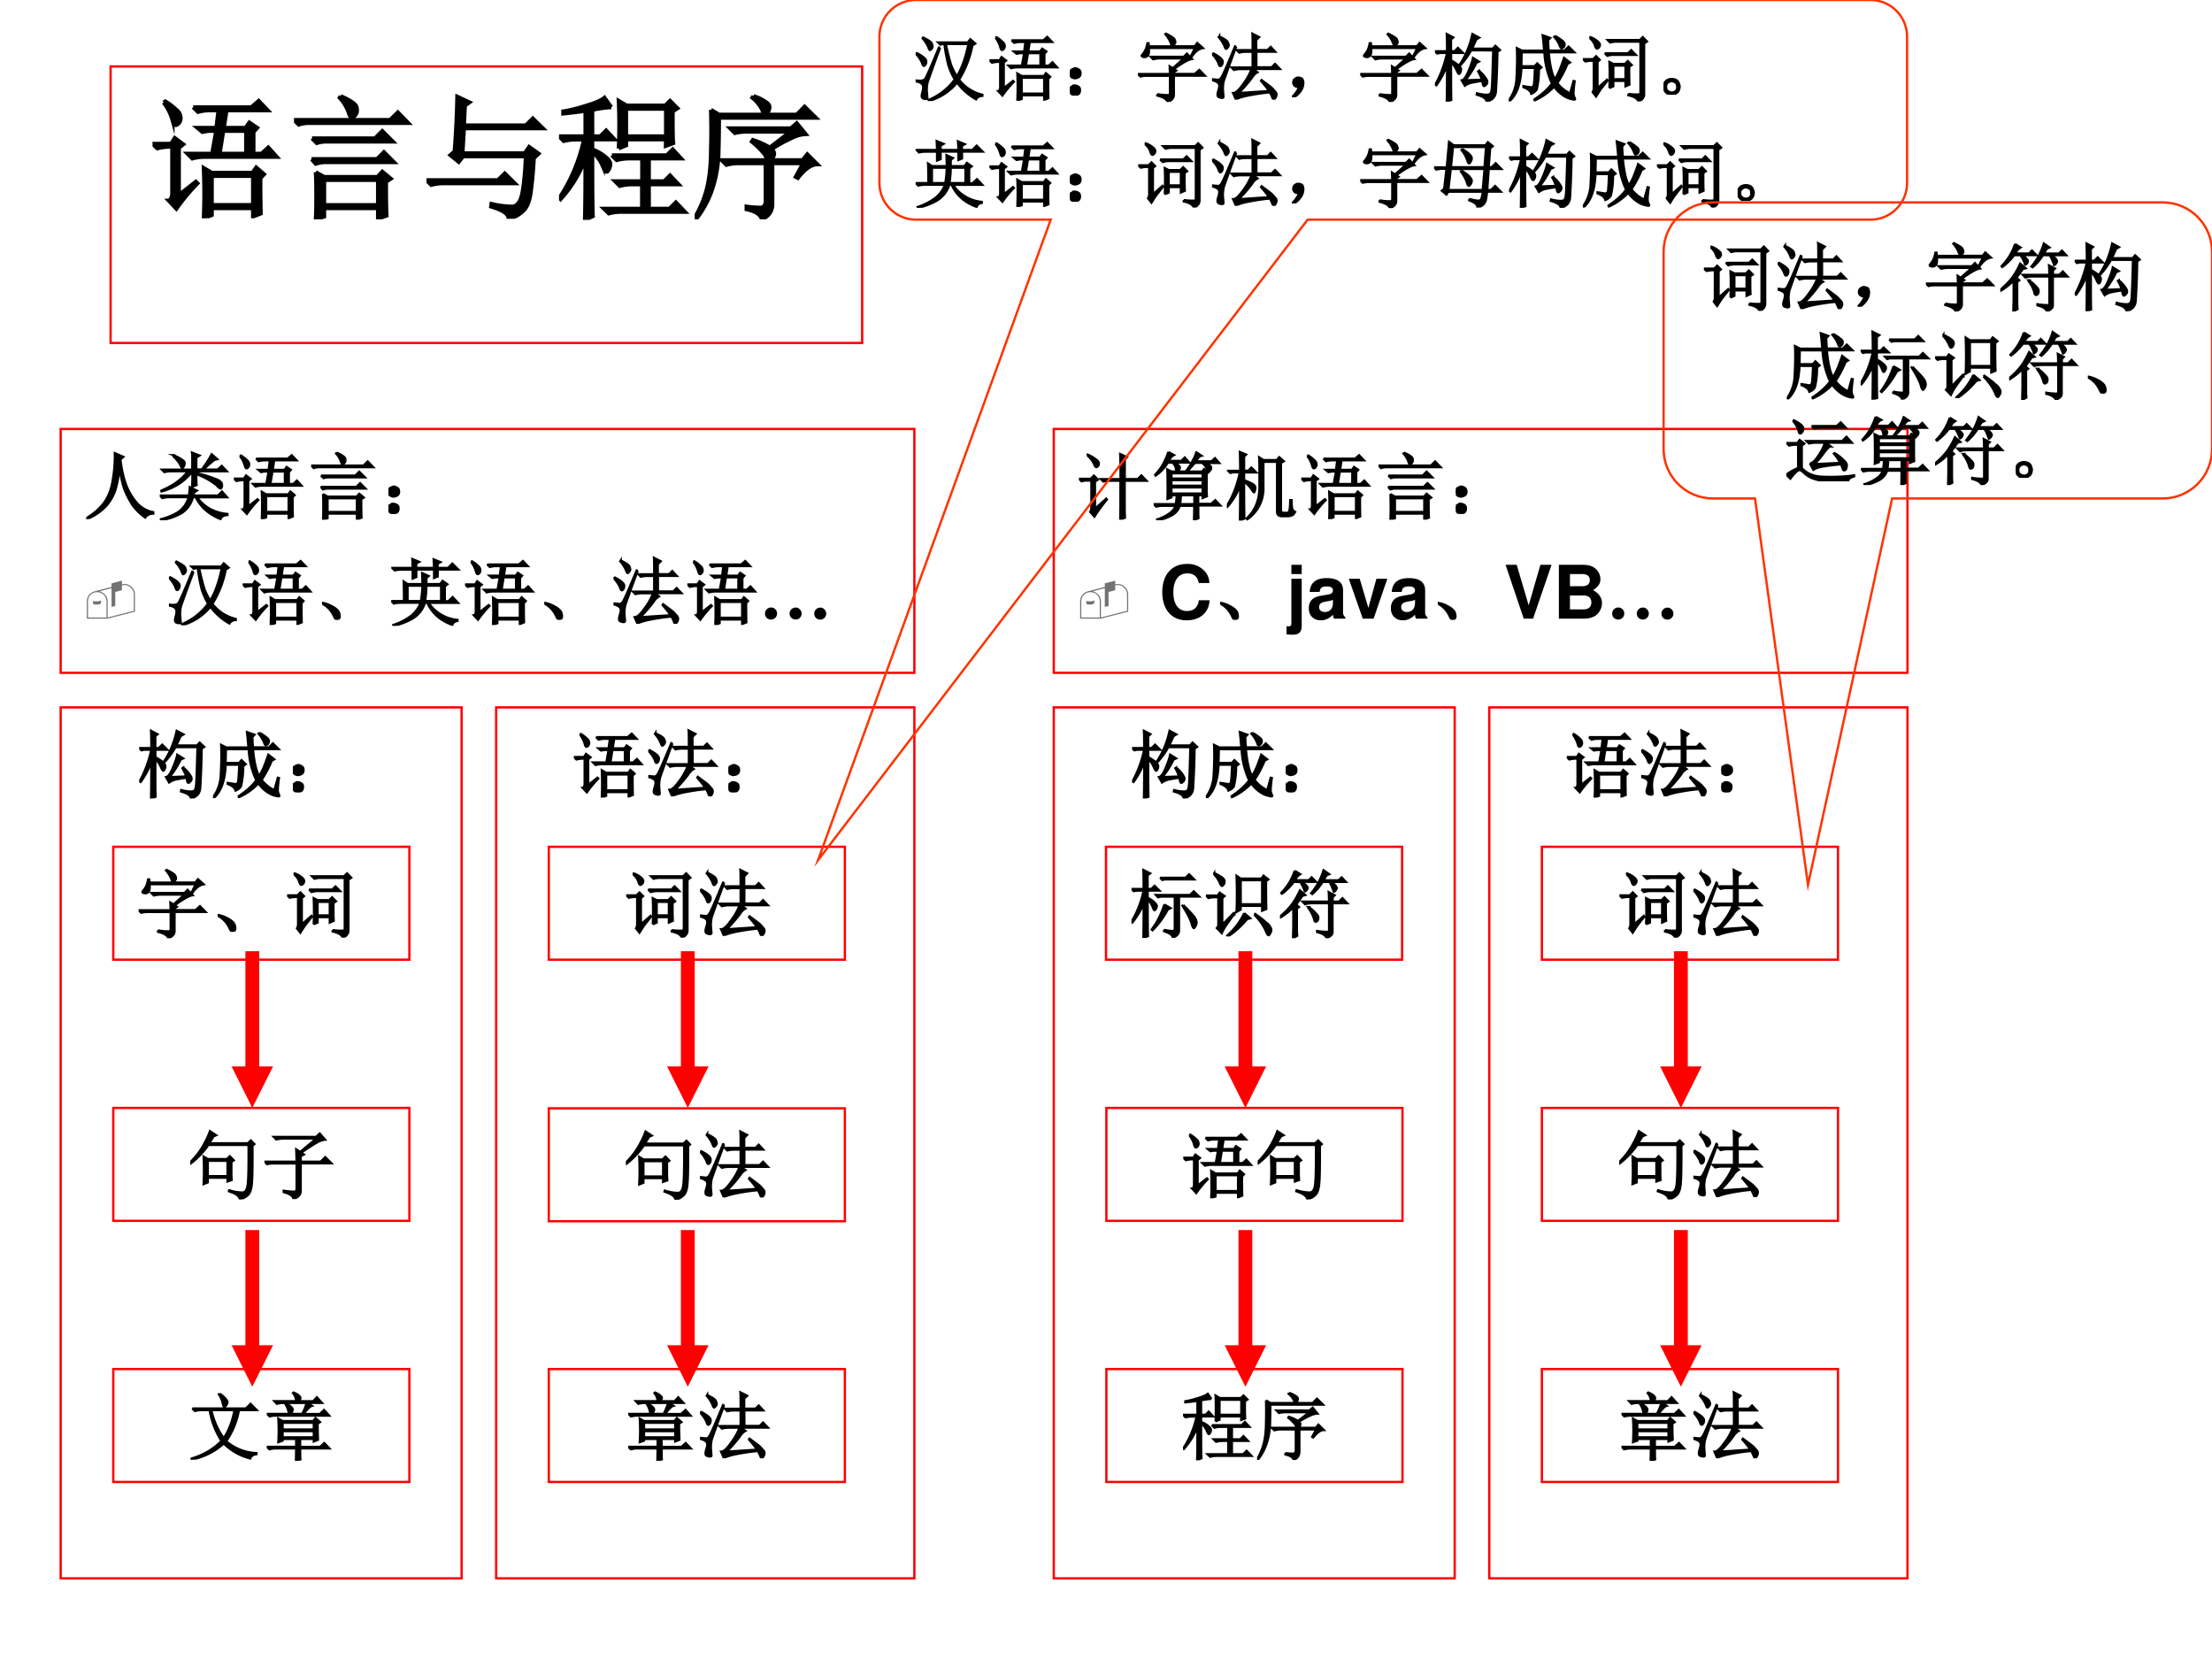 <svg xmlns="http://www.w3.org/2000/svg" xmlns:xlink="http://www.w3.org/1999/xlink" width="960" height="720" viewBox="0 0 720 540"><rect x="0" y="0" width="720" height="540" fill="#333333" stroke="none"/><g data-name="P"><clipPath id="a"><path fill-rule="evenodd" d="M0 540h720V0H0Z"/></clipPath><g clip-path="url(#a)"><path fill="#fff" fill-rule="evenodd" d="M0 540h720V0H0Z"/></g><path fill="none" stroke="red" stroke-miterlimit="10" stroke-width=".75" d="M36 111.63h244.63v-90H36Z"/></g><g data-name="P"><symbol id="b"><path d="M.438.313V.098h.304v.214H.438M.3.82h.43l.054.047.067-.07H.547L.527.668h.16l.028.039.058-.039L.746.637v-.16h.059l.05.046.063-.07h-.54A.325.325 0 0 1 .294.441L.258.477H.44L.47.645H.418a.488.488 0 0 1-.05-.008L.331.668h.14l.016.129H.422A.325.325 0 0 1 .336.785L.3.82M.523.645.496.477h.195v.168H.523M.797.297C.797.18.798.092.8.035L.742.012v.062H.438v-.05L.378 0a4.186 4.186 0 0 1 0 .371l.06-.035h.3l.028.039.058-.05L.797.296M.082.855l.012.008A.426.426 0 0 0 .18.797.073.073 0 0 0 .207.75.059.059 0 0 0 .195.703C.185.693.177.688.172.688c-.01 0-.018.011-.024.035a.39.39 0 0 1-.066.132M.122.13c.015.01.023.029.023.055v.343H.117A.432.432 0 0 1 .035.516L0 .55h.137l.027.043.063-.047L.195.52V.172L.32.27.332.258A1.526 1.526 0 0 1 .176.07L.12.13Z"/></symbol><symbol id="c"><path d="M.344.91c.08-.034.12-.064.12-.09C.468.797.463.78.45.766.44.756.432.75.43.75.42.75.41.763.403.79a.315.315 0 0 1-.066.108L.344.91M0 .734h.71L.767.79.844.711H.109A.211.211 0 0 1 .035.699L0 .734M.133.598h.465l.054.054L.73.574H.242A.233.233 0 0 1 .168.563L.133.598M.129.445h.484l.051.051.074-.074h-.5A.246.246 0 0 1 .16.41L.13.445M.16.348.223.313h.394l.035.039L.715.3.68.277c0-.13.001-.213.004-.25L.62.004v.078H.223V.02L.16 0c.003.029.004.086.004.172S.163.316.16.348M.223.289V.105H.62V.29H.223Z"/></symbol><symbol id="d"><path d="M0 .285h.527l.051.05.074-.073H.125A.34.34 0 0 1 .035.25L0 .285m.207.211a6.838 6.838 0 0 1 .02.406L.317.86.284.836.277.69h.457l.051.051L.86.668H.277L.266.484h.46l.032.047.07-.05L.793.448A2.94 2.94 0 0 0 .77.195C.76.125.74.078.71.055A.215.215 0 0 0 .606 0C.608.034.565.064.477.09L.48.11A.684.684 0 0 1 .63.09C.67.09.698.128.71.203c.013.078.02.164.023.258H.27L.238.42.176.47l.031.027Z"/></symbol><symbol id="e"><path d="M.441.527a4.048 4.048 0 0 1 0 .352L.5.844h.285L.82.879.875.824.84.801C.84.68.84.603.844.566L.789.546v.048H.496V.55L.441.527M.496.82V.617H.79V.82H.496M.391.477h.406L.84.52.902.453H.664V.285h.113L.82.328.883.262H.664v-.18h.152l.047.047.067-.07H.46A.355.355 0 0 1 .368.047L.332.082h.281v.18h-.07A.355.355 0 0 1 .449.25L.414.285h.2v.168H.52A.355.355 0 0 1 .426.441L.39.477M.195.805a3.75 3.75 0 0 0-.164-.02v.016c.05.008.107.022.172.043.068.02.112.04.133.058l.05-.07a.976.976 0 0 1-.14-.02V.617h.059L.348.66.41.594H.246V.52A.312.312 0 0 0 .352.457C.37.441.379.426.379.41A.075.075 0 0 0 .367.371C.362.361.357.355.352.355c-.008 0-.017.013-.028.04a.305.305 0 0 1-.078.109c0-.27.001-.43.004-.477L.191 0c.003.099.004.25.004.453a.93.93 0 0 0-.183-.3L.004.163a1.26 1.26 0 0 1 .18.43H.129A.355.355 0 0 1 .035.582L0 .617h.195v.188Z"/></symbol><symbol id="f"><path d="M.121.809.18.773h.574l.058.059L.895.75H.18C.18.648.178.557.176.477a.92.92 0 0 0-.04-.235.728.728 0 0 0-.124-.238L0 .012a.783.783 0 0 1 .098.25C.113.34.12.423.12.512c.003.09.003.19 0 .297M.434.91A.308.308 0 0 0 .53.863C.55.85.556.835.551.816A.048.048 0 0 0 .527.781C.517.773.507.784.497.812a.256.256 0 0 1-.071.086L.434.91M.383.094A.94.94 0 0 1 .484.086c.024 0 .037.014.04.043v.285H.327A.355.355 0 0 1 .234.402L.2.437h.332C.531.459.52.48.496.504a.626.626 0 0 1-.074.07L.43.586A.61.61 0 0 0 .555.53l.152.117H.391A.355.355 0 0 1 .297.637L.262.672H.71L.754.71.82.629A.248.248 0 0 1 .72.602 1.185 1.185 0 0 1 .57.52C.583.504.59.49.586.477a.079.079 0 0 0-.023-.04h.234L.832.48.906.406C.862.406.814.372.762.305L.746.313l.055.101H.574v-.3C.574.06.548.023.496 0 .488.034.451.059.383.074v.02Z"/></symbol><use xlink:href="#b" transform="matrix(44.064 0 0 -44.064 49.65 71.037)"/><use xlink:href="#c" transform="matrix(44.064 0 0 -44.064 95.703 71.381)"/><use xlink:href="#d" transform="matrix(44.064 0 0 -44.064 138.83 71.209)"/><use xlink:href="#e" transform="matrix(44.064 0 0 -44.064 181.957 71.553)"/><use xlink:href="#f" transform="matrix(44.064 0 0 -44.064 226.117 71.381)"/><use xlink:href="#b" fill="none" stroke="#000" stroke-miterlimit="10" stroke-width=".029" transform="matrix(44.064 0 0 -44.064 49.65 71.037)"/><use xlink:href="#c" fill="none" stroke="#000" stroke-miterlimit="10" stroke-width=".029" transform="matrix(44.064 0 0 -44.064 95.703 71.381)"/><use xlink:href="#d" fill="none" stroke="#000" stroke-miterlimit="10" stroke-width=".029" transform="matrix(44.064 0 0 -44.064 138.83 71.209)"/><use xlink:href="#e" fill="none" stroke="#000" stroke-miterlimit="10" stroke-width=".029" transform="matrix(44.064 0 0 -44.064 181.957 71.553)"/><use xlink:href="#f" fill="none" stroke="#000" stroke-miterlimit="10" stroke-width=".029" transform="matrix(44.064 0 0 -44.064 226.117 71.381)"/><symbol id="g"><path d="M-2147483500-2147483500Z"/></symbol><use xlink:href="#g" transform="matrix(44.064 0 0 -44.064 94626710000 -94626710000)"/><use xlink:href="#g" fill="none" stroke="#000" stroke-miterlimit="10" stroke-width=".029" transform="matrix(44.064 0 0 -44.064 94626710000 -94626710000)"/></g><path fill="none" stroke="red" stroke-miterlimit="10" stroke-width=".75" d="M19.75 219h277.88v-79.375H19.75Z" data-name="P"/><g data-name="P"><symbol id="h"><path d="M.387.895.504.844.464.809C.48.67.508.553.544.457A.803.803 0 0 1 .695.211.393.393 0 0 1 .91.094v-.02C.858.072.822.054.8.02A.736.736 0 0 0 .626.19C.581.26.545.331.515.406A1.26 1.26 0 0 0 .454.72 1.552 1.552 0 0 0 .398.402a.626.626 0 0 0-.132-.23A.743.743 0 0 0 .008 0L0 .012c.11.067.191.14.246.218.057.081.095.181.113.301.021.123.03.244.028.364Z"/></symbol><symbol id="i"><path d="m.176.871.008.012A.552.552 0 0 0 .304.82C.329.805.34.788.337.77A.082.082 0 0 0 .324.727C.316.717.31.71.304.71.298.71.289.724.278.75a.437.437 0 0 1-.101.121M.44.688v.167c0 .019 0 .04-.004.063L.54.878.496.849v-.16H.57c.06.08.104.15.133.207L.781.828.738.816A1.686 1.686 0 0 1 .594.688h.191l.055.05.07-.074H.496V.641A1.8 1.8 0 0 0 .79.547C.82.529.837.513.84.5A.165.165 0 0 0 .845.473.056.056 0 0 0 .836.44C.833.434.83.43.828.43.815.43.794.445.766.477a.973.973 0 0 1-.27.148c0-.08.001-.13.004-.148L.437.453C.44.487.442.556.442.66A.779.779 0 0 0 .277.504.8.8 0 0 0 .023.39L.02.402c.096.042.17.084.222.125A.68.68 0 0 1 .38.664H.156A.355.355 0 0 1 .063.652L.027.687h.414M.47.38A.782.782 0 0 0 .453.336H.79L.844.39l.07-.079H.508A.539.539 0 0 1 .672.16.596.596 0 0 1 .918.086V.07C.868.068.838.05.824.016a.664.664 0 0 0-.219.136.528.528 0 0 0-.117.16H.45A.365.365 0 0 0 .301.099.769.769 0 0 0 .008 0L.004.012a.856.856 0 0 1 .242.097.361.361 0 0 1 .145.204H.129A.355.355 0 0 1 .035.3L0 .336h.395C.4.372.404.41.406.449L.504.402.469.38Z"/></symbol><symbol id="j"><path d="M.117.121C.133.111.14.092.137.066c0-.023-.01-.04-.028-.05A.097.097 0 0 0 .07 0a.097.097 0 0 0-.039.016C.013.026.003.044 0 .07c0 .026.008.043.023.051.019.01.034.016.047.016A.084.084 0 0 0 .117.12m0 .234C.135.348.145.33.145.301.145.275.135.257.113.246A.152.152 0 0 0 .07.234.099.099 0 0 0 .023.25.067.067 0 0 0 0 .305c.003.026.013.043.031.05.018.01.033.016.043.016C.084.371.1.366.117.355Z"/></symbol><use xlink:href="#h" transform="matrix(24 0 0 -24 28.077 168.963)"/><use xlink:href="#i" transform="matrix(24 0 0 -24 52.01 169.338)"/><use xlink:href="#b" transform="matrix(24 0 0 -24 76.13 168.963)"/><use xlink:href="#c" transform="matrix(24 0 0 -24 101.28 169.15)"/><use xlink:href="#j" transform="matrix(24 0 0 -24 126.432 167.275)"/><use xlink:href="#h" fill="none" stroke="#000" stroke-miterlimit="10" stroke-width=".029" transform="matrix(24 0 0 -24 28.077 168.963)"/><use xlink:href="#i" fill="none" stroke="#000" stroke-miterlimit="10" stroke-width=".029" transform="matrix(24 0 0 -24 52.01 169.338)"/><use xlink:href="#b" fill="none" stroke="#000" stroke-miterlimit="10" stroke-width=".029" transform="matrix(24 0 0 -24 76.13 168.963)"/><use xlink:href="#c" fill="none" stroke="#000" stroke-miterlimit="10" stroke-width=".029" transform="matrix(24 0 0 -24 101.28 169.15)"/><use xlink:href="#j" fill="none" stroke="#000" stroke-miterlimit="10" stroke-width=".029" transform="matrix(24 0 0 -24 126.432 167.275)"/><symbol id="k"><path d="M-2147483500-2147483500Z"/></symbol><use xlink:href="#k" transform="matrix(24 0 0 -24 51539605000 -51539605000)"/></g><g data-name="P"><symbol id="l"><path d="M.434 0H0v.361c0 .051.015.096.045.134.03.037.071.063.122.076l.348.09v.075l.217.056V.715A.243.243 0 0 0 .79.722.202.202 0 0 0 .939.656a.209.209 0 0 0 .064-.151v-.36L.433 0M.41.024v.335a.191.191 0 0 1-.197.192.182.182 0 0 1-.135-.054.188.188 0 0 1-.054-.138V.024H.41m.569.139v.34a.19.19 0 0 1-.058.138A.182.182 0 0 1 .787.7.235.235 0 0 1 .732.692v-.1L.593.556V.263L.515.245v.39L.263.57A.249.249 0 0 0 .39.49.2.2 0 0 0 .434.358V.024l.545.139M.295.317.242.295H.146L.129.317v.062L.146.361h.096L.295.38V.317Z"/></symbol><use xlink:href="#l" fill="#727272" transform="matrix(15.6 0 0 -15.6 28.27 201.36)"/><symbol id="m"><path d="M.41.773A3.67 3.67 0 0 1 .48.496.83.83 0 0 1 .56.336c.065.107.117.253.156.437H.41m.36-.02A1.354 1.354 0 0 0 .59.29.561.561 0 0 1 .906.086V.07C.865.068.836.052.82.023A.802.802 0 0 0 .563.25.77.77 0 0 0 .18 0L.176.016A.826.826 0 0 1 .53.293a.96.96 0 0 0-.086.191 2.425 2.425 0 0 0-.054.29H.37L.336.765l-.031.03h.402L.742.84.81.78.769.754M.333.723A20.161 20.161 0 0 1 .164.258.493.493 0 0 1 .152.14L.16.043C.16.033.154.027.14.027a.129.129 0 0 0-.038.008C.089.04.082.052.082.07c0 .013.004.033.012.059.005.02.008.04.008.058 0 .021-.007.037-.02.047C.072.247.047.258.008.266V.28a.31.31 0 0 1 .05-.004c.037 0 .062.01.075.032C.148.332.21.47.316.727L.332.723M.008.656C.099.61.145.57.145.54.145.51.137.491.12.48.108.47.096.483.086.52A.447.447 0 0 1 0 .645l.008.011m.094.207C.174.827.214.8.219.781A.118.118 0 0 0 .23.742.049.049 0 0 0 .215.707C.207.697.2.691.195.691.187.691.18.704.172.731a.462.462 0 0 1-.078.12l.008.012Z"/></symbol><symbol id="n"><path d="M.152.066A.354.354 0 0 1 0 .22L.004.23A.407.407 0 0 0 .14.18.244.244 0 0 0 .21.129.1.1 0 0 0 .238.066C.243.04.24.023.227.016.217.006.208 0 .203 0 .187 0 .171.022.153.066Z"/></symbol><symbol id="o"><path d="M.172.336C.172.474.17.562.168.602L.223.566h.199C.422.6.42.65.418.715l.09-.04L.477.649V.566h.187L.695.61.762.563.727.534v-.2h.046l.059.056.074-.079H.508a.527.527 0 0 1 .39-.23V.066C.86.06.836.04.828.012a.69.69 0 0 0-.176.093.528.528 0 0 0-.164.208H.457A.374.374 0 0 0 .289.098.87.87 0 0 0 .031 0L.027.012A.803.803 0 0 1 .27.137c.057.047.1.105.128.175h-.27A.355.355 0 0 1 .036.301L0 .336h.172m.25.207h-.2V.336h.18c.01.06.017.129.02.207m.055 0C.477.475.47.406.46.336h.215v.207h-.2M.29.641v.12H.141A.355.355 0 0 1 .047.75L.012.785h.277c0 .04-.001.08-.004.121L.38.867.339.844V.785h.24c0 .037-.002.076-.005.117L.668.863.628.84V.785H.77l.058.059L.91.762H.63V.668l-.05-.02v.114h-.24V.66L.29.64Z"/></symbol><symbol id="p"><path d="M.55.672c0 .112 0 .186-.003.223L.64.848.6.808V.673h.153l.043.043.062-.067H.602v-.21h.207l.046.046.067-.07H.555L.617.371A.198.198 0 0 1 .543.297 1.985 1.985 0 0 0 .363.09l.41.027C.74.164.703.21.664.254l.008.012.11-.082A.31.31 0 0 0 .847.12C.866.103.875.086.875.071A.084.084 0 0 0 .859.022C.85.008.842 0 .84 0 .833 0 .827.008.82.023a.649.649 0 0 1-.035.075A2.783 2.783 0 0 1 .453.047C.378.029.335.013.324 0L.285.09C.32.09.363.129.418.207a.824.824 0 0 1 .117.207H.391A.355.355 0 0 1 .297.402L.262.437H.55v.211H.465A.355.355 0 0 1 .37.637L.336.672H.55M.328.719A20.161 20.161 0 0 1 .16.254.493.493 0 0 1 .148.137L.156.039C.156.03.15.023.136.023a.129.129 0 0 0-.038.008C.082.036.074.048.074.066.074.08.078.1.086.125a.23.23 0 0 1 .012.063.052.052 0 0 1-.02.042.185.185 0 0 1-.074.032v.015C.05.272.079.27.09.27c.013.002.026.014.039.035.016.023.077.162.183.418L.329.719M.008.633C.099.586.145.547.145.516.145.487.137.467.12.457.108.447.096.46.086.497A.447.447 0 0 1 0 .62l.008.012m.09.226C.17.823.21.796.215.777A.118.118 0 0 0 .227.738.049.049 0 0 0 .21.703C.203.693.197.688.19.688.184.688.176.7.168.727a.462.462 0 0 1-.078.12L.098.86Z"/></symbol><use xlink:href="#m" transform="matrix(24.024 0 0 -24.024 54.984 203.518)"/><use xlink:href="#b" transform="matrix(24.024 0 0 -24.024 79.01 203.425)"/><use xlink:href="#n" transform="matrix(24.024 0 0 -24.024 104.82 201.735)"/><use xlink:href="#o" transform="matrix(24.024 0 0 -24.024 127.344 203.706)"/><use xlink:href="#b" transform="matrix(24.024 0 0 -24.024 151.37 203.425)"/><use xlink:href="#n" transform="matrix(24.024 0 0 -24.024 177.18 201.735)"/><use xlink:href="#p" transform="matrix(24.024 0 0 -24.024 199.704 203.05)"/><use xlink:href="#b" transform="matrix(24.024 0 0 -24.024 223.73 203.425)"/><use xlink:href="#m" fill="none" stroke="#000" stroke-miterlimit="10" stroke-width=".029" transform="matrix(24.024 0 0 -24.024 54.984 203.518)"/><use xlink:href="#b" fill="none" stroke="#000" stroke-miterlimit="10" stroke-width=".029" transform="matrix(24.024 0 0 -24.024 79.01 203.425)"/><use xlink:href="#n" fill="none" stroke="#000" stroke-miterlimit="10" stroke-width=".029" transform="matrix(24.024 0 0 -24.024 104.82 201.735)"/><use xlink:href="#o" fill="none" stroke="#000" stroke-miterlimit="10" stroke-width=".029" transform="matrix(24.024 0 0 -24.024 127.344 203.706)"/><use xlink:href="#b" fill="none" stroke="#000" stroke-miterlimit="10" stroke-width=".029" transform="matrix(24.024 0 0 -24.024 151.37 203.425)"/><use xlink:href="#n" fill="none" stroke="#000" stroke-miterlimit="10" stroke-width=".029" transform="matrix(24.024 0 0 -24.024 177.18 201.735)"/><use xlink:href="#p" fill="none" stroke="#000" stroke-miterlimit="10" stroke-width=".029" transform="matrix(24.024 0 0 -24.024 199.704 203.05)"/><use xlink:href="#b" fill="none" stroke="#000" stroke-miterlimit="10" stroke-width=".029" transform="matrix(24.024 0 0 -24.024 223.73 203.425)"/></g><g data-name="P"><symbol id="q"><path d="M.081.164A.078.078 0 0 0 .14.14.079.079 0 0 0 .163.082.079.079 0 0 0 .139.024.08.08 0 0 0 .08.001a.08.08 0 0 0-.058.023A.08.08 0 0 0 0 .082.08.08 0 0 0 .023.14a.079.079 0 0 0 .058.024m.334 0A.077.077 0 0 0 .472.138.077.077 0 0 0 .496.082.079.079 0 0 0 .472.024.078.078 0 0 0 .415.001a.08.08 0 0 0-.058.023.08.08 0 0 0-.024.058c0 .022.008.042.024.057a.079.079 0 0 0 .058.024m.333 0A.078.078 0 0 0 .806.137.078.078 0 0 0 .829.081.079.079 0 0 0 .805.023.078.078 0 0 0 .748 0 .08.08 0 0 0 .69.023a.08.08 0 0 0-.023.058c0 .023.008.042.023.057a.079.079 0 0 0 .058.024Z"/></symbol><use xlink:href="#q" transform="matrix(24.024 0 0 -24.024 249.013 201.677)"/></g><use xlink:href="#k" data-name="P" transform="matrix(24.024 0 0 -24.024 51591145000 -51591145000)"/><path fill="none" stroke="red" stroke-miterlimit="10" stroke-width=".75" d="M343 219h277.88v-79.375H343Z" data-name="P"/><g data-name="P"><symbol id="r"><path d="m.113.871.004.012A.522.522 0 0 0 .234.816C.258.798.27.78.27.762.27.743.264.73.254.722.246.716.24.712.238.712.225.71.214.727.203.758a.351.351 0 0 1-.09.113M.22.152.37.285.38.273A2.207 2.207 0 0 1 .21.04L.152.105c.01.016.016.04.016.075V.53H.066h.036A.273.273 0 0 1 .035.52L0 .555h.16l.043.043.055-.055-.04-.027V.152m.345.399a8.9 8.9 0 0 1-.004.34L.652.848.622.816V.551h.175l.05.05.071-.074H.621V.172c0-.052.001-.1.004-.145L.559 0l.003.184v.343H.363h.059a.34.34 0 0 1-.09-.011L.297.55h.266Z"/></symbol><symbol id="s"><path d="M.371.34A1.736 1.736 0 0 0 .36.219h.192v.12H.37M.72.427C.719.405.72.37.723.324L.664.301V.34H.605V.223h.176l.055.05L.906.2h-.3c0-.088 0-.146.003-.172L.547 0C.549.078.55.143.55.195H.355A.225.225 0 0 0 .238.062.569.569 0 0 0 .051 0L.047.012a.59.59 0 0 1 .168.082C.254.12.28.154.297.195H.129A.355.355 0 0 1 .035.184L0 .219h.3c.006.036.01.077.013.12h-.07V.31L.187.289C.19.37.19.452.188.535c0 .086-.002.138-.004.156l.058-.03H.66l.024.034.062-.043L.72.63V.426m-.477.21v-.07h.422v.07H.242m0-.093V.469h.422v.074H.242m0-.098V.363h.422v.082H.242M.2.925.277.884A.149.149 0 0 1 .238.855a1.243 1.243 0 0 1-.035-.05h.172l.047.047.062-.07H.285C.34.751.363.727.355.706.35.689.344.677.335.672A.035.035 0 0 0 .32.668C.312.668.307.672.305.68a.447.447 0 0 0-.008.043.187.187 0 0 1-.04.058H.192A.553.553 0 0 0 .027.605L.02.617A.8.8 0 0 1 .102.72a.914.914 0 0 1 .097.207M.58.922l.07-.047C.634.872.621.863.608.848A.55.55 0 0 1 .574.8h.211l.047.043.059-.067H.684C.749.757.78.736.78.715.781.697.776.684.766.675.758.669.753.666.75.666.745.664.738.668.73.68a.21.21 0 0 1-.074.098H.563A.973.973 0 0 1 .511.722.541.541 0 0 0 .457.668L.445.676c.032.039.06.084.086.136a.458.458 0 0 1 .047.11Z"/></symbol><symbol id="t"><path d="M.496.797v-.34A.505.505 0 0 0 .277.016L.266.027c.117.107.175.25.175.43v.188c0 .07 0 .141-.004.214L.497.82h.179L.71.86.773.804.734.78V.145c0-.027.013-.04.04-.04H.82c.013 0 .022.01.028.032.005.02.009.067.011.14h.02C.879.22.882.181.887.16A.07.07 0 0 1 .926.117C.91.086.893.07.875.067A.147.147 0 0 0 .828.058H.746C.702.059.68.079.68.12v.676H.496M.234.527c0-.276.002-.442.004-.5L.176 0C.178.115.18.273.18.477a.853.853 0 0 0-.172-.29L0 .2c.078.123.137.274.176.453H.082L.047.645l-.031.03H.18C.18.768.178.853.176.93L.262.895.234.867V.676H.29l.043.043.066-.067H.234V.547A.633.633 0 0 0 .355.492C.376.48.387.462.387.442a.104.104 0 0 0-.008-.04C.376.39.374.382.37.382c-.008 0-.02.014-.035.04a.426.426 0 0 1-.102.105Z"/></symbol><use xlink:href="#r" transform="matrix(24 0 0 -24 351.197 169.15)"/><use xlink:href="#s" transform="matrix(24 0 0 -24 375.505 169.338)"/><use xlink:href="#t" transform="matrix(24 0 0 -24 399.344 169.431)"/><use xlink:href="#b" transform="matrix(24 0 0 -24 423.558 168.963)"/><use xlink:href="#c" transform="matrix(24 0 0 -24 448.709 169.15)"/><use xlink:href="#j" transform="matrix(24 0 0 -24 473.86 167.275)"/><use xlink:href="#r" fill="none" stroke="#000" stroke-miterlimit="10" stroke-width=".029" transform="matrix(24 0 0 -24 351.197 169.15)"/><use xlink:href="#s" fill="none" stroke="#000" stroke-miterlimit="10" stroke-width=".029" transform="matrix(24 0 0 -24 375.505 169.338)"/><use xlink:href="#t" fill="none" stroke="#000" stroke-miterlimit="10" stroke-width=".029" transform="matrix(24 0 0 -24 399.344 169.431)"/><use xlink:href="#b" fill="none" stroke="#000" stroke-miterlimit="10" stroke-width=".029" transform="matrix(24 0 0 -24 423.558 168.963)"/><use xlink:href="#c" fill="none" stroke="#000" stroke-miterlimit="10" stroke-width=".029" transform="matrix(24 0 0 -24 448.709 169.15)"/><use xlink:href="#j" fill="none" stroke="#000" stroke-miterlimit="10" stroke-width=".029" transform="matrix(24 0 0 -24 473.86 167.275)"/><use xlink:href="#k" transform="matrix(24 0 0 -24 51539605000 -51539605000)"/></g><g data-name="P"><use xlink:href="#l" fill="#727272" transform="matrix(15.6 0 0 -15.6 351.578 201.36)"/><symbol id="u"><path d="M.638.505a.248.248 0 0 1-.049.144.308.308 0 0 1-.255.115C.128.764 0 .617 0 .381 0 .146.127 0 .33 0c.182 0 .302.105.311.272H.495C.485.179.427.126.334.126.218.126.15.22.15.379c0 .161.071.257.189.257.087 0 .136-.042.156-.131h.143Z"/></symbol><use xlink:href="#u" transform="matrix(24.024 0 0 -24.024 378.317 201.913)"/></g><g data-name="P" transform="matrix(24.024 0 0 -24.024 397.168 201.735)"><use xlink:href="#n"/><use xlink:href="#n" fill="none" stroke="#000" stroke-miterlimit="10" stroke-width=".029"/></g><g data-name="P"><symbol id="v"><path d="M.206.758h-.14V.155C.066.124.055.113.025.113A.073.073 0 0 0 0 .117V.005A.854.854 0 0 1 .083 0C.17 0 .206.036.206.124v.634m0 .189h-.14V.822h.14v.125Z"/></symbol><symbol id="w"><path d="M.496.04C.472.063.464.079.464.106v.3c0 .11-.075.166-.221.166C.097.572.021.51.012.385h.135c.007.056.03.074.099.074C.3.459.327.441.327.405A.048.048 0 0 0 .303.363C.284.353.284.353.215.342L.159.332C.052.314 0 .259 0 .162 0 .065.065 0 .164 0c.06 0 .114.025.164.077 0-.028.003-.038.016-.054h.152V.04m-.169.2C.327.159.287.113.216.113.169.113.14.138.14.178.14.22.162.24.22.252l.048.009a.176.176 0 0 1 .059.017V.24Z"/></symbol><symbol id="x"><path d="m.336 0 .186.54H.374L.265.145.148.54H0L.189 0h.147Z"/></symbol><use xlink:href="#v" transform="matrix(24.024 0 0 -24.024 418.756 206.597)"/><use xlink:href="#w" transform="matrix(24.024 0 0 -24.024 426.011 201.913)"/><use xlink:href="#x" transform="matrix(24.024 0 0 -24.024 439.032 201.36)"/><use xlink:href="#w" transform="matrix(24.024 0 0 -24.024 452.726 201.913)"/></g><g data-name="P" transform="matrix(24.024 0 0 -24.024 467.988 201.735)"><use xlink:href="#n"/><use xlink:href="#n" fill="none" stroke="#000" stroke-miterlimit="10" stroke-width=".029"/></g><g data-name="P"><symbol id="y"><path d="m.373 0 .25.729H.472L.313.18.151.729H0L.246 0h.127Z"/></symbol><symbol id="z"><path d="M0 0h.328c.084 0 .14.016.184.053A.211.211 0 0 1 .584.21c0 .072-.038.129-.121.177.072.046.1.088.1.15a.19.19 0 0 1-.066.139C.454.713.403.729.325.729H0V0m.15.604h.163c.07 0 .106-.028.106-.082C.419.467.383.439.313.439H.15v.165m0-.29h.179C.402.314.44.282.44.219.44.157.402.125.329.125H.15v.189Z"/></symbol><use xlink:href="#y" transform="matrix(24.024 0 0 -24.024 490.057 201.36)"/><use xlink:href="#z" transform="matrix(24.024 0 0 -24.024 507.41 201.36)"/></g><use xlink:href="#q" data-name="P" transform="matrix(24.024 0 0 -24.024 524.773 201.677)"/><use xlink:href="#k" data-name="P" transform="matrix(24.024 0 0 -24.024 51591145000 -51591145000)"/><g data-name="P"><symbol id="A"><path d="M.492.695A1.054 1.054 0 0 0 .352.5L.34.508c.078.117.134.254.168.41l.094-.05-.04-.024A3.07 3.07 0 0 0 .504.719h.281L.82.758.883.699.848.676A10.721 10.721 0 0 0 .828.14.147.147 0 0 0 .793.05.18.18 0 0 0 .699 0C.702.036.658.068.566.094l.004.02a.524.524 0 0 1 .133-.02C.724.094.74.099.75.109c.01.01.017.032.02.063.005.031.011.206.02.523H.491M.414.29l.223.008A.666.666 0 0 1 .586.41l.012.008A.408.408 0 0 0 .707.289C.715.266.711.246.695.23.682.217.673.21.668.21.663.21.658.217.652.228L.641.28A1.82 1.82 0 0 1 .508.258.232.232 0 0 1 .406.215L.363.289c.029.005.059.046.09.121.034.078.055.14.063.184L.598.543.563.527A1.138 1.138 0 0 0 .413.29M.22.535C.219.251.22.081.223.023L.16 0c.003.117.004.281.004.492A1.07 1.07 0 0 0 .02.222L.004.23c.07.125.124.269.16.43H.066L.031.652 0 .684h.164C.164.77.163.848.16.918L.25.871.219.844v-.16h.047L.312.73l.07-.07H.22V.56C.28.525.319.499.332.48.348.465.355.45.355.434a.092.092 0 0 0-.011-.04C.339.383.334.376.328.376.32.375.31.389.297.418a.356.356 0 0 1-.078.117Z"/></symbol><symbol id="B"><path d="M.629.887a.575.575 0 0 0 .11-.075C.756.797.762.78.757.762a.053.053 0 0 0-.02-.035.069.069 0 0 0-.02-.008c-.01 0-.017.01-.023.031a.408.408 0 0 1-.078.125L.63.887M.832.109l.047.168.016-.004a1.594 1.594 0 0 1-.016-.16.15.15 0 0 1 .02-.074C.903.03.9.023.89.023a.367.367 0 0 0-.102.028.457.457 0 0 0-.172.148.826.826 0 0 0-.265-.187L.348.027c.104.068.183.14.238.215a1.108 1.108 0 0 0-.102.422H.176L.172.477h.18l.035.039L.445.46.41.434A1.114 1.114 0 0 0 .38.16.147.147 0 0 0 .305.102C.297.138.262.168.199.192v.015L.301.191C.32.19.335.2.34.223c.005.026.01.103.015.23H.172C.164.237.109.086.008 0L0 .012A.55.55 0 0 1 .105.32c.006.112.008.197.008.254C.113.632.112.681.11.723L.18.688H.48C.473.772.466.844.46.897L.563.86.535.83c0-.043.003-.09.008-.141h.215l.054.054.079-.078H.543C.559.492.586.371.625.301c.02.031.042.071.063.12.02.05.041.106.062.169L.832.527.797.507A1.419 1.419 0 0 0 .66.248.48.48 0 0 1 .832.108Z"/></symbol><use xlink:href="#A" transform="matrix(24 0 0 -24 45.307 259.884)"/><use xlink:href="#B" transform="matrix(24 0 0 -24 69.333 259.79)"/><use xlink:href="#j" transform="matrix(24 0 0 -24 95.328 257.915)"/><use xlink:href="#A" fill="none" stroke="#000" stroke-miterlimit="10" stroke-width=".029" transform="matrix(24 0 0 -24 45.307 259.884)"/><use xlink:href="#B" fill="none" stroke="#000" stroke-miterlimit="10" stroke-width=".029" transform="matrix(24 0 0 -24 69.333 259.79)"/><use xlink:href="#j" fill="none" stroke="#000" stroke-miterlimit="10" stroke-width=".029" transform="matrix(24 0 0 -24 95.328 257.915)"/><use xlink:href="#k" transform="matrix(24 0 0 -24 51539605000 -51539605000)"/></g><path fill="none" stroke="red" stroke-miterlimit="10" stroke-width=".75" d="M36.875 312.37h96.375v-36.75H36.875Z" data-name="P"/><g data-name="P"><symbol id="C"><path d="M.434.379.43.484.473.457.62.59h-.32A.355.355 0 0 1 .207.578L.172.613h.45l.042.043.07-.074C.69.577.608.532.488.445L.52.425.488.403V.38H.77l.062.055L.91.355H.488v-.25C.491.056.462.021.402 0 .392.036.345.065.262.086v.02A.804.804 0 0 1 .406.093c.018 0 .028.009.028.027v.234H.129A.355.355 0 0 1 .035.344L0 .379h.434m.011.418a.378.378 0 0 1-.074.121L.38.926c.07-.034.11-.06.117-.078A.127.127 0 0 0 .508.813C.508.802.503.791.492.78.482.771.474.766.47.766c-.01 0-.018.01-.024.03M.453.755H.77L.805.8.883.73C.83.722.78.685.734.62L.723.63l.05.101H.148C.154.684.15.651.137.633A.055.055 0 0 0 .082.609C.062.612.051.617.051.625c0 .005.002.01.008.016a.287.287 0 0 1 .039.058C.11.72.12.753.128.797h.017L.148.754h.305Z"/></symbol><symbol id="D"><path d="M.414.484V.301h.164v.183H.414M.36.18a4.136 4.136 0 0 1 0 .355L.414.508H.57l.04.039.054-.055L.63.47C.629.354.63.273.633.227L.578.203v.074H.414V.203L.36.18M.297.652h.316l.043.043L.72.63H.406A.289.289 0 0 1 .332.617L.297.652m.32-.55A.799.799 0 0 1 .754.094c.018 0 .027.01.027.031v.684H.445A.289.289 0 0 1 .371.797L.336.832h.437l.04.04.058-.06L.832.785V.098a.088.088 0 0 0-.02-.059A.115.115 0 0 0 .754 0C.738.04.693.066.617.082v.02M.094.859l.008.012A.298.298 0 0 0 .203.813C.227.793.236.774.23.752A.06.06 0 0 0 .2.716C.185.71.173.725.163.762a.229.229 0 0 1-.07.097M.199.18l.13.114.007-.012a29.227 29.227 0 0 1-.094-.12A2.923 2.923 0 0 1 .18.065L.133.125c.01.016.015.034.015.055v.37h-.02A.355.355 0 0 1 .036.54L0 .573h.14l.04.04.05-.051L.2.538V.18Z"/></symbol><use xlink:href="#C" transform="matrix(24 0 0 -24 45.12 305.368)"/><use xlink:href="#n" transform="matrix(24 0 0 -24 70.833 303.305)"/><use xlink:href="#D" transform="matrix(24 0 0 -24 93.453 305.18)"/><use xlink:href="#C" fill="none" stroke="#000" stroke-miterlimit="10" stroke-width=".029" transform="matrix(24 0 0 -24 45.12 305.368)"/><use xlink:href="#n" fill="none" stroke="#000" stroke-miterlimit="10" stroke-width=".029" transform="matrix(24 0 0 -24 70.833 303.305)"/><use xlink:href="#D" fill="none" stroke="#000" stroke-miterlimit="10" stroke-width=".029" transform="matrix(24 0 0 -24 93.453 305.18)"/><use xlink:href="#k" transform="matrix(24 0 0 -24 51539605000 -51539605000)"/></g><path fill="none" stroke="red" stroke-miterlimit="10" stroke-width=".75" d="M36.875 397.38h96.375v-36.75H36.875Z" data-name="P"/><g data-name="P"><symbol id="E"><path d="M.238.523V.316h.266v.207H.238m.32-.015v-.14c0-.045.002-.08.004-.106L.504.242v.051H.238V.23L.18.207a3.707 3.707 0 0 1 0 .375L.238.547h.258l.04.039L.59.53.559.508M.352.87.316.855A7.368 7.368 0 0 0 .258.762H.78L.821.8.87.75.844.727C.846.427.842.247.832.184.824.124.807.082.782.059A.243.243 0 0 0 .671 0C.669.042.62.078.523.11l.004.015A.585.585 0 0 1 .715.094c.028.005.048.031.058.078.013.047.019.236.016.566H.246a1.133 1.133 0 0 0-.238-.25L0 .504c.076.078.133.152.172.223.042.072.073.139.094.199L.352.87Z"/></symbol><symbol id="F"><path d="M.125.844h.574L.75.89.824.805a.261.261 0 0 1-.12-.043A2.474 2.474 0 0 1 .5.629L.535.605.492.582V.508h.27L.824.57.91.484H.492V.11C.492.06.458.023.391 0 .39.04.348.07.26.094v.02C.333.104.38.101.403.101c.024 0 .034.018.032.054v.328H.129A.355.355 0 0 1 .035.473L0 .508h.434C.434.565.432.62.43.676L.484.64.7.82H.254A.355.355 0 0 1 .16.808L.125.844Z"/></symbol><use xlink:href="#E" transform="matrix(24 0 0 -24 61.943 390.398)"/><use xlink:href="#F" transform="matrix(24 0 0 -24 86.087 390.304)"/><use xlink:href="#E" fill="none" stroke="#000" stroke-miterlimit="10" stroke-width=".029" transform="matrix(24 0 0 -24 61.943 390.398)"/><use xlink:href="#F" fill="none" stroke="#000" stroke-miterlimit="10" stroke-width=".029" transform="matrix(24 0 0 -24 86.087 390.304)"/><use xlink:href="#k" transform="matrix(24 0 0 -24 51539605000 -51539605000)"/></g><path fill="none" stroke="red" stroke-miterlimit="10" stroke-width=".75" d="M36.875 482.375h96.375v-36.75H36.875Z" data-name="P"/><g data-name="P"><symbol id="G"><path d="M.395.895A.302.302 0 0 0 .473.828C.49.81.5.794.5.781A.08.08 0 0 0 .484.738C.474.725.464.718.457.718c-.008 0-.014.014-.02.04a.362.362 0 0 1-.054.129l.012.008m-.372-.2H.75l.063.063.085-.086H.656A1.072 1.072 0 0 0 .484.25a.67.67 0 0 1 .41-.16V.074C.846.066.817.047.81.016a.769.769 0 0 0-.36.203A.899.899 0 0 0 .004 0L0 .012c.17.05.309.13.418.242a1.104 1.104 0 0 0-.16.418H.152A.355.355 0 0 1 .06.66L.023.695M.281.672C.318.52.374.395.45.293c.068.102.116.228.145.379H.28Z"/></symbol><symbol id="H"><path d="M.48.637c.027.05.046.099.06.148H.23A.355.355 0 0 1 .137.773L.102.81h.296a.177.177 0 0 1-.043.109l.008.008C.408.908.433.892.441.879c.01-.01.016-.02.016-.027C.457.842.449.827.434.809h.195l.05.054L.75.785H.555L.613.746C.59.741.553.704.5.636h.219l.058.055.07-.078H.134A.355.355 0 0 1 .039.602L.004.637H.48M.395 0l.003.168h-.27A.355.355 0 0 1 .036.156L0 .191h.398v.106H.215V.273L.156.253a2.628 2.628 0 0 1 0 .32L.215.54h.414L.66.58.723.526.69.504C.691.41.693.337.695.285L.637.262v.035H.453V.19h.27L.78.242l.07-.074H.454C.453.095.454.046.457.02L.395 0m-.18.516v-.09h.422v.09H.215m0-.114V.32h.422v.082H.215m.039.383A.305.305 0 0 0 .332.73C.345.717.352.706.352.695A.063.063 0 0 0 .336.656C.326.643.318.636.312.636.305.637.298.649.293.673a.292.292 0 0 1-.047.105l.008.008Z"/></symbol><use xlink:href="#G" transform="matrix(24 0 0 -24 62.037 475.124)"/><use xlink:href="#H" transform="matrix(24 0 0 -24 86.837 475.5)"/><use xlink:href="#G" fill="none" stroke="#000" stroke-miterlimit="10" stroke-width=".029" transform="matrix(24 0 0 -24 62.037 475.124)"/><use xlink:href="#H" fill="none" stroke="#000" stroke-miterlimit="10" stroke-width=".029" transform="matrix(24 0 0 -24 86.837 475.5)"/><use xlink:href="#k" transform="matrix(24 0 0 -24 51539605000 -51539605000)"/></g><path fill="none" stroke="red" stroke-miterlimit="10" stroke-width=".75" d="M19.75 513.75h130.5v-283.5H19.75Z" data-name="P"/><path fill="red" d="M84.375 309.62v39.75h-4.5v-39.75Zm4.5 37.5-6.75 13.5-6.75-13.5ZM84.375 400.37v39.755h-4.5V400.37Zm4.5 37.5-6.75 13.505-6.75-13.505Z" data-name="P"/><g data-name="P"><use xlink:href="#b" transform="matrix(24 0 0 -24 186.798 259.603)"/><use xlink:href="#p" transform="matrix(24 0 0 -24 211.011 259.228)"/><use xlink:href="#j" transform="matrix(24 0 0 -24 237.1 257.915)"/><use xlink:href="#b" fill="none" stroke="#000" stroke-miterlimit="10" stroke-width=".029" transform="matrix(24 0 0 -24 186.798 259.603)"/><use xlink:href="#p" fill="none" stroke="#000" stroke-miterlimit="10" stroke-width=".029" transform="matrix(24 0 0 -24 211.011 259.228)"/><use xlink:href="#j" fill="none" stroke="#000" stroke-miterlimit="10" stroke-width=".029" transform="matrix(24 0 0 -24 237.1 257.915)"/><use xlink:href="#k" transform="matrix(24 0 0 -24 51539605000 -51539605000)"/></g><path fill="none" stroke="red" stroke-miterlimit="10" stroke-width=".75" d="M178.63 312.37h96.375v-36.75H178.63Z" data-name="P"/><g data-name="P"><use xlink:href="#D" transform="matrix(24 0 0 -24 203.825 305.18)"/><use xlink:href="#p" transform="matrix(24 0 0 -24 227.851 304.618)"/><use xlink:href="#D" fill="none" stroke="#000" stroke-miterlimit="10" stroke-width=".029" transform="matrix(24 0 0 -24 203.825 305.18)"/><use xlink:href="#p" fill="none" stroke="#000" stroke-miterlimit="10" stroke-width=".029" transform="matrix(24 0 0 -24 227.851 304.618)"/><use xlink:href="#k" transform="matrix(24 0 0 -24 51539605000 -51539605000)"/></g><path fill="none" stroke="red" stroke-miterlimit="10" stroke-width=".75" d="M178.63 397.5h96.375v-36.75H178.63Z" data-name="P"/><g data-name="P"><use xlink:href="#E" transform="matrix(24 0 0 -24 203.731 390.518)"/><use xlink:href="#p" transform="matrix(24 0 0 -24 227.851 389.768)"/><use xlink:href="#E" fill="none" stroke="#000" stroke-miterlimit="10" stroke-width=".029" transform="matrix(24 0 0 -24 203.731 390.518)"/><use xlink:href="#p" fill="none" stroke="#000" stroke-miterlimit="10" stroke-width=".029" transform="matrix(24 0 0 -24 227.851 389.768)"/><use xlink:href="#k" transform="matrix(24 0 0 -24 51539605000 -51539605000)"/></g><path fill="none" stroke="red" stroke-miterlimit="10" stroke-width=".75" d="M178.63 482.375h96.375v-36.75H178.63Z" data-name="P"/><g data-name="P"><use xlink:href="#H" transform="matrix(24 0 0 -24 204.481 475.5)"/><use xlink:href="#p" transform="matrix(24 0 0 -24 227.851 474.656)"/><use xlink:href="#H" fill="none" stroke="#000" stroke-miterlimit="10" stroke-width=".029" transform="matrix(24 0 0 -24 204.481 475.5)"/><use xlink:href="#p" fill="none" stroke="#000" stroke-miterlimit="10" stroke-width=".029" transform="matrix(24 0 0 -24 227.851 474.656)"/><use xlink:href="#k" transform="matrix(24 0 0 -24 51539605000 -51539605000)"/></g><path fill="none" stroke="red" stroke-miterlimit="10" stroke-width=".75" d="M161.5 513.75h136.13v-283.5H161.5Z" data-name="P"/><path fill="red" d="M226.13 309.62v39.75h-4.5v-39.75Zm4.5 37.5-6.75 13.5-6.75-13.5ZM226.13 400.37v39.755h-4.5V400.37Zm4.5 37.5-6.75 13.505-6.75-13.505Z" data-name="P"/><g data-name="P"><clipPath id="I"><path fill-rule="evenodd" d="M0 540h720V0H0Z"/></clipPath><g clip-path="url(#I)"><path fill="none" stroke="#f30" stroke-miterlimit="10" stroke-width=".75" d="M286.25 11.92c0-6.58 5.34-11.92 11.92-11.92H608.83c6.58 0 11.92 5.34 11.92 11.92v47.66c0 6.58-5.34 11.92-11.92 11.92h-183.2L266.26 280 342 71.5h-43.83c-6.58 0-11.92-5.34-11.92-11.92V41.71Z"/></g></g><g data-name="P"><symbol id="J"><path d="M.055.061A.218.218 0 0 1 .094.14C.07.14.054.143.043.151A.071.071 0 0 0 .02.182a.08.08 0 0 0 0 .035C.022.23.03.242.047.253.062.266.082.27.105.264.13.26.143.25.148.234a.104.104 0 0 0 .008-.04.23.23 0 0 0-.011-.062A.247.247 0 0 0 .09.049C.064.021.042.005.023.003.008 0 0 0 0 .003a.249.249 0 0 1 .055.059Z"/></symbol><symbol id="K"><path d="M.164.203A.07.07 0 0 0 .207.156.15.15 0 0 0 .219.11.215.215 0 0 0 .21.066.083.083 0 0 0 .17.02.111.111 0 0 0 .106 0C.08 0 .056.01.035.031A.111.111 0 0 0 0 .098c0 .026.005.048.016.066.013.02.028.034.046.04a.123.123 0 0 0 .047.01.16.16 0 0 0 .055-.01M.16.046C.178.06.186.08.184.109c0 .032-.01.051-.028.059A.099.099 0 0 1 .11.184a.09.09 0 0 1-.05-.02C.043.154.035.134.035.105c0-.028.01-.048.027-.058A.12.12 0 0 1 .11.03c.016 0 .033.005.051.016Z"/></symbol><use xlink:href="#m" transform="matrix(24 0 0 -24 298.031 32.896)"/><use xlink:href="#b" transform="matrix(24 0 0 -24 322.058 32.802)"/><use xlink:href="#j" transform="matrix(24 0 0 -24 348.24 31.115)"/><use xlink:href="#C" transform="matrix(24 0 0 -24 370.391 33.177)"/><use xlink:href="#p" transform="matrix(24 0 0 -24 394.511 32.427)"/><use xlink:href="#J" transform="matrix(24 0 0 -24 420.506 31.646)"/><use xlink:href="#C" transform="matrix(24 0 0 -24 442.751 33.177)"/><use xlink:href="#A" transform="matrix(24 0 0 -24 467.059 33.084)"/><use xlink:href="#B" transform="matrix(24 0 0 -24 491.085 32.99)"/><use xlink:href="#D" transform="matrix(24 0 0 -24 515.205 32.99)"/><use xlink:href="#K" transform="matrix(24 0 0 -24 541.481 30.834)"/><use xlink:href="#m" fill="none" stroke="#000" stroke-miterlimit="10" stroke-width=".029" transform="matrix(24 0 0 -24 298.031 32.896)"/><use xlink:href="#b" fill="none" stroke="#000" stroke-miterlimit="10" stroke-width=".029" transform="matrix(24 0 0 -24 322.058 32.802)"/><use xlink:href="#j" fill="none" stroke="#000" stroke-miterlimit="10" stroke-width=".029" transform="matrix(24 0 0 -24 348.24 31.115)"/><use xlink:href="#C" fill="none" stroke="#000" stroke-miterlimit="10" stroke-width=".029" transform="matrix(24 0 0 -24 370.391 33.177)"/><use xlink:href="#p" fill="none" stroke="#000" stroke-miterlimit="10" stroke-width=".029" transform="matrix(24 0 0 -24 394.511 32.427)"/><use xlink:href="#J" fill="none" stroke="#000" stroke-miterlimit="10" stroke-width=".029" transform="matrix(24 0 0 -24 420.506 31.646)"/><use xlink:href="#C" fill="none" stroke="#000" stroke-miterlimit="10" stroke-width=".029" transform="matrix(24 0 0 -24 442.751 33.177)"/><use xlink:href="#A" fill="none" stroke="#000" stroke-miterlimit="10" stroke-width=".029" transform="matrix(24 0 0 -24 467.059 33.084)"/><use xlink:href="#B" fill="none" stroke="#000" stroke-miterlimit="10" stroke-width=".029" transform="matrix(24 0 0 -24 491.085 32.99)"/><use xlink:href="#D" fill="none" stroke="#000" stroke-miterlimit="10" stroke-width=".029" transform="matrix(24 0 0 -24 515.205 32.99)"/><use xlink:href="#K" fill="none" stroke="#000" stroke-miterlimit="10" stroke-width=".029" transform="matrix(24 0 0 -24 541.481 30.834)"/><use xlink:href="#k" transform="matrix(24 0 0 -24 51539605000 -51539605000)"/></g><g data-name="P"><symbol id="L"><path d="M.762.805.742.547h.04l.054.055.078-.079H.742L.722.238h.051l.055.055.078-.078H.72a1.355 1.355 0 0 0-.016-.11A.127.127 0 0 0 .668.04.161.161 0 0 0 .586 0C.594.034.557.066.476.098l.004.02A.446.446 0 0 1 .605.093c.019.002.03.011.036.027.007.018.014.05.02.094H.194L.168.175.105.228l.032.027.031.27H.086L.03.515 0 .546h.172l.031.345.063-.047h.43L.73.887.797.832.762.805M.684.547l.02.273H.257L.23.547h.454M.66.238l.024.285H.227L.195.238H.66M.38.793A.427.427 0 0 0 .492.711C.505.695.512.68.512.668A.084.084 0 0 0 .496.621C.488.605.482.598.476.598.467.598.458.612.45.64a.427.427 0 0 1-.078.14L.38.793M.375.5C.438.46.475.431.488.41.504.392.512.376.512.363A.084.084 0 0 0 .496.316C.486.301.478.293.473.293c-.01 0-.02.016-.028.047a.534.534 0 0 1-.082.148L.375.5Z"/></symbol><use xlink:href="#o" transform="matrix(24 0 0 -24 298.031 67.644)"/><use xlink:href="#b" transform="matrix(24 0 0 -24 322.058 67.362)"/><use xlink:href="#j" transform="matrix(24 0 0 -24 348.24 65.675)"/><use xlink:href="#D" transform="matrix(24 0 0 -24 370.485 67.55)"/><use xlink:href="#p" transform="matrix(24 0 0 -24 394.511 66.987)"/><use xlink:href="#J" transform="matrix(24 0 0 -24 420.506 66.206)"/><use xlink:href="#C" transform="matrix(24 0 0 -24 442.751 67.737)"/><use xlink:href="#L" transform="matrix(24 0 0 -24 466.777 67.55)"/><use xlink:href="#A" transform="matrix(24 0 0 -24 491.179 67.644)"/><use xlink:href="#B" transform="matrix(24 0 0 -24 515.205 67.55)"/><use xlink:href="#D" transform="matrix(24 0 0 -24 539.325 67.55)"/><use xlink:href="#K" transform="matrix(24 0 0 -24 565.601 65.394)"/><use xlink:href="#o" fill="none" stroke="#000" stroke-miterlimit="10" stroke-width=".029" transform="matrix(24 0 0 -24 298.031 67.644)"/><use xlink:href="#b" fill="none" stroke="#000" stroke-miterlimit="10" stroke-width=".029" transform="matrix(24 0 0 -24 322.058 67.362)"/><use xlink:href="#j" fill="none" stroke="#000" stroke-miterlimit="10" stroke-width=".029" transform="matrix(24 0 0 -24 348.24 65.675)"/><use xlink:href="#D" fill="none" stroke="#000" stroke-miterlimit="10" stroke-width=".029" transform="matrix(24 0 0 -24 370.485 67.55)"/><use xlink:href="#p" fill="none" stroke="#000" stroke-miterlimit="10" stroke-width=".029" transform="matrix(24 0 0 -24 394.511 66.987)"/><use xlink:href="#J" fill="none" stroke="#000" stroke-miterlimit="10" stroke-width=".029" transform="matrix(24 0 0 -24 420.506 66.206)"/><use xlink:href="#C" fill="none" stroke="#000" stroke-miterlimit="10" stroke-width=".029" transform="matrix(24 0 0 -24 442.751 67.737)"/><use xlink:href="#L" fill="none" stroke="#000" stroke-miterlimit="10" stroke-width=".029" transform="matrix(24 0 0 -24 466.777 67.55)"/><use xlink:href="#A" fill="none" stroke="#000" stroke-miterlimit="10" stroke-width=".029" transform="matrix(24 0 0 -24 491.179 67.644)"/><use xlink:href="#B" fill="none" stroke="#000" stroke-miterlimit="10" stroke-width=".029" transform="matrix(24 0 0 -24 515.205 67.55)"/><use xlink:href="#D" fill="none" stroke="#000" stroke-miterlimit="10" stroke-width=".029" transform="matrix(24 0 0 -24 539.325 67.55)"/><use xlink:href="#K" fill="none" stroke="#000" stroke-miterlimit="10" stroke-width=".029" transform="matrix(24 0 0 -24 565.601 65.394)"/><use xlink:href="#k" transform="matrix(24 0 0 -24 51539605000 -51539605000)"/></g><g data-name="P"><use xlink:href="#A" transform="matrix(24 0 0 -24 368.489 259.884)"/><use xlink:href="#B" transform="matrix(24 0 0 -24 392.515 259.79)"/><use xlink:href="#j" transform="matrix(24 0 0 -24 418.51 257.915)"/><use xlink:href="#A" fill="none" stroke="#000" stroke-miterlimit="10" stroke-width=".029" transform="matrix(24 0 0 -24 368.489 259.884)"/><use xlink:href="#B" fill="none" stroke="#000" stroke-miterlimit="10" stroke-width=".029" transform="matrix(24 0 0 -24 392.515 259.79)"/><use xlink:href="#j" fill="none" stroke="#000" stroke-miterlimit="10" stroke-width=".029" transform="matrix(24 0 0 -24 418.51 257.915)"/><use xlink:href="#k" transform="matrix(24 0 0 -24 51539605000 -51539605000)"/></g><path fill="none" stroke="red" stroke-miterlimit="10" stroke-width=".75" d="M360 312.37h96.375v-36.75H360Z" data-name="P"/><g data-name="P"><symbol id="M"><path d="M.703.445c.1-.099.154-.16.164-.183A.148.148 0 0 0 .883.207a.09.09 0 0 0-.016-.05C.857.14.85.132.847.132.836.133.824.155.814.199.793.26.752.34.69.437l.012.008M.387.816h.347l.047.047.07-.07H.454L.418.785.387.816M.44.11A.555.555 0 0 1 .566.094c.013.002.02.013.02.031v.434H.395L.359.55.33.582h.464l.05.05L.919.56H.645V.094C.642.052.613.022.559.004c0 .031-.04.06-.118.086v.02m.004.343.086-.05-.039-.02A1.193 1.193 0 0 0 .285.102L.273.113c.073.097.13.21.172.34M.22.523c0-.28.001-.447.004-.5L.16 0c.003.112.004.266.004.46A1.096 1.096 0 0 0 .012.208L0 .223C.073.34.128.479.164.64H.066L.031.633 0 .664h.164C.164.763.163.85.16.922L.254.875.219.848V.664h.05l.043.043L.38.641h-.16V.543A.357.357 0 0 0 .316.477C.335.458.344.443.344.43A.09.09 0 0 0 .332.395C.324.382.318.375.312.375.305.375.296.391.285.422A.327.327 0 0 1 .22.523Z"/></symbol><symbol id="N"><path d="M.473.762V.437h.289v.325h-.29M.817.75A11 11 0 0 1 .82.371L.762.348v.066h-.29v-.05L.415.331a6.501 6.501 0 0 1 0 .492L.473.785h.28l.028.04.067-.052L.816.75M.52.316l.082-.07L.559.234A1.168 1.168 0 0 0 .3 0L.289.012a.926.926 0 0 1 .23.304M.657.293l.012.012C.733.26.783.223.816.19A.18.18 0 0 0 .883.11.066.066 0 0 0 .875.047C.865.026.857.016.852.016c-.013 0-.026.02-.04.058a.721.721 0 0 1-.156.219m-.55.555.007.011a.617.617 0 0 0 .11-.062C.246.779.257.759.253.738A.073.073 0 0 0 .235.695C.227.688.221.684.22.684c-.01 0-.021.014-.032.043a.398.398 0 0 1-.082.12M.223.16l.152.156.012-.011A4.024 4.024 0 0 1 .273.148.8.8 0 0 1 .215.043l-.067.07c.013.013.02.03.02.051v.367H.109A.289.289 0 0 1 .035.52L0 .555h.16l.027.039.067-.047L.223.52V.16Z"/></symbol><symbol id="O"><path d="M.2.914.276.867l-.03-.02L.198.786h.192l.039.04.062-.063H.29A.227.227 0 0 0 .363.707C.371.697.375.689.375.684.375.674.37.66.359.648.35.638.342.633.34.633c-.004 0-.008.006-.01.02a.573.573 0 0 1-.024.054.215.215 0 0 1-.035.055H.187a.733.733 0 0 0-.16-.16L.016.613a.773.773 0 0 1 .183.301M.58.762a1.628 1.628 0 0 0-.067-.09.995.995 0 0 0-.075-.074L.422.609A.887.887 0 0 1 .59.922L.668.867.633.852.59.785h.203l.043.04.059-.063h-.2A.235.235 0 0 0 .758.707C.766.694.77.685.77.68.77.672.764.66.754.648.744.635.736.628.73.628a1.595 1.595 0 0 1-.027.07.253.253 0 0 1-.035.064h-.09M.23.402V.113C.23.085.232.057.234.031L.176 0 .18.164v.254A.837.837 0 0 0 .008.281L0 .293c.07.06.126.118.168.176.042.06.075.12.102.18L.344.585.304.574A1.771 1.771 0 0 0 .22.457L.258.422.23.402m.434.094C.664.546.663.59.66.625L.742.582.715.555V.496H.8l.047.047.066-.07h-.2V.105C.715.072.709.05.696.04A.216.216 0 0 0 .633 0C.62.036.577.064.503.082v.016A.862.862 0 0 1 .649.086c.01.003.016.012.016.027v.36h-.23A.355.355 0 0 1 .34.46L.305.496h.36M.39.422a.544.544 0 0 0 .101-.09C.513.312.522.292.52.273A.063.063 0 0 0 .508.234.037.037 0 0 0 .48.223C.473.223.466.236.46.262A.444.444 0 0 1 .383.41l.009.012Z"/></symbol><use xlink:href="#M" transform="matrix(24 0 0 -24 368.301 305.274)"/><use xlink:href="#N" transform="matrix(24 0 0 -24 392.515 304.805)"/><use xlink:href="#O" transform="matrix(24 0 0 -24 416.635 305.368)"/><use xlink:href="#M" fill="none" stroke="#000" stroke-miterlimit="10" stroke-width=".029" transform="matrix(24 0 0 -24 368.301 305.274)"/><use xlink:href="#N" fill="none" stroke="#000" stroke-miterlimit="10" stroke-width=".029" transform="matrix(24 0 0 -24 392.515 304.805)"/><use xlink:href="#O" fill="none" stroke="#000" stroke-miterlimit="10" stroke-width=".029" transform="matrix(24 0 0 -24 416.635 305.368)"/><use xlink:href="#k" transform="matrix(24 0 0 -24 51539605000 -51539605000)"/></g><path fill="none" stroke="red" stroke-miterlimit="10" stroke-width=".75" d="M360.13 397.38h96.375v-36.75H360.13Z" data-name="P"/><g data-name="P"><use xlink:href="#b" transform="matrix(24 0 0 -24 385.158 390.023)"/><use xlink:href="#E" transform="matrix(24 0 0 -24 409.371 390.398)"/><use xlink:href="#b" fill="none" stroke="#000" stroke-miterlimit="10" stroke-width=".029" transform="matrix(24 0 0 -24 385.158 390.023)"/><use xlink:href="#E" fill="none" stroke="#000" stroke-miterlimit="10" stroke-width=".029" transform="matrix(24 0 0 -24 409.371 390.398)"/><use xlink:href="#k" transform="matrix(24 0 0 -24 51539605000 -51539605000)"/></g><path fill="none" stroke="red" stroke-miterlimit="10" stroke-width=".75" d="M360.13 482.375h96.375v-36.75H360.13Z" data-name="P"/><g data-name="P"><use xlink:href="#e" transform="matrix(24 0 0 -24 385.064 475.312)"/><use xlink:href="#f" transform="matrix(24 0 0 -24 409.184 475.218)"/><use xlink:href="#e" fill="none" stroke="#000" stroke-miterlimit="10" stroke-width=".029" transform="matrix(24 0 0 -24 385.064 475.312)"/><use xlink:href="#f" fill="none" stroke="#000" stroke-miterlimit="10" stroke-width=".029" transform="matrix(24 0 0 -24 409.184 475.218)"/><use xlink:href="#k" transform="matrix(24 0 0 -24 51539605000 -51539605000)"/></g><path fill="none" stroke="red" stroke-miterlimit="10" stroke-width=".75" d="M343 513.75h130.5v-283.5H343Z" data-name="P"/><path fill="red" d="M407.62 309.62v39.75h-4.5v-39.75Zm4.5 37.5-6.74 13.5-6.76-13.5ZM407.62 400.37v39.755h-4.5V400.37Zm4.5 37.5-6.74 13.505-6.76-13.505Z" data-name="P"/><g data-name="P"><use xlink:href="#b" transform="matrix(24 0 0 -24 509.978 259.603)"/><use xlink:href="#p" transform="matrix(24 0 0 -24 534.191 259.228)"/><use xlink:href="#j" transform="matrix(24 0 0 -24 560.28 257.915)"/><use xlink:href="#b" fill="none" stroke="#000" stroke-miterlimit="10" stroke-width=".029" transform="matrix(24 0 0 -24 509.978 259.603)"/><use xlink:href="#p" fill="none" stroke="#000" stroke-miterlimit="10" stroke-width=".029" transform="matrix(24 0 0 -24 534.191 259.228)"/><use xlink:href="#j" fill="none" stroke="#000" stroke-miterlimit="10" stroke-width=".029" transform="matrix(24 0 0 -24 560.28 257.915)"/><use xlink:href="#k" transform="matrix(24 0 0 -24 51539605000 -51539605000)"/></g><path fill="none" stroke="red" stroke-miterlimit="10" stroke-width=".75" d="M501.88 312.37h96.375v-36.75H501.88Z" data-name="P"/><g data-name="P"><use xlink:href="#D" transform="matrix(24 0 0 -24 527.135 305.18)"/><use xlink:href="#p" transform="matrix(24 0 0 -24 551.185 304.618)"/><use xlink:href="#D" fill="none" stroke="#000" stroke-miterlimit="10" stroke-width=".029" transform="matrix(24 0 0 -24 527.135 305.18)"/><use xlink:href="#p" fill="none" stroke="#000" stroke-miterlimit="10" stroke-width=".029" transform="matrix(24 0 0 -24 551.185 304.618)"/><use xlink:href="#k" transform="matrix(24 0 0 -24 51539605000 -51539605000)"/></g><path fill="none" stroke="red" stroke-miterlimit="10" stroke-width=".75" d="M501.88 397.38h96.375v-36.75H501.88Z" data-name="P"/><g data-name="P"><use xlink:href="#E" transform="matrix(24 0 0 -24 527.041 390.398)"/><use xlink:href="#p" transform="matrix(24 0 0 -24 551.185 389.648)"/><use xlink:href="#E" fill="none" stroke="#000" stroke-miterlimit="10" stroke-width=".029" transform="matrix(24 0 0 -24 527.041 390.398)"/><use xlink:href="#p" fill="none" stroke="#000" stroke-miterlimit="10" stroke-width=".029" transform="matrix(24 0 0 -24 551.185 389.648)"/><use xlink:href="#k" transform="matrix(24 0 0 -24 51539605000 -51539605000)"/></g><path fill="none" stroke="red" stroke-miterlimit="10" stroke-width=".75" d="M501.88 482.375h96.375v-36.75H501.88Z" data-name="P"/><g data-name="P"><use xlink:href="#H" transform="matrix(24 0 0 -24 527.791 475.5)"/><use xlink:href="#p" transform="matrix(24 0 0 -24 551.185 474.656)"/><use xlink:href="#H" fill="none" stroke="#000" stroke-miterlimit="10" stroke-width=".029" transform="matrix(24 0 0 -24 527.791 475.5)"/><use xlink:href="#p" fill="none" stroke="#000" stroke-miterlimit="10" stroke-width=".029" transform="matrix(24 0 0 -24 551.185 474.656)"/><use xlink:href="#k" transform="matrix(24 0 0 -24 51539605000 -51539605000)"/></g><path fill="none" stroke="red" stroke-miterlimit="10" stroke-width=".75" d="M484.75 513.75h136.13v-283.5H484.75Z" data-name="P"/><path fill="red" d="M549.37 309.62v39.75h-4.5v-39.75Zm4.5 37.5-6.75 13.5-6.75-13.5ZM549.37 400.37v39.755h-4.5V400.37Zm4.5 37.5-6.75 13.505-6.75-13.505Z" data-name="P"/><g data-name="P"><clipPath id="P"><path fill-rule="evenodd" d="M0 540h720V0H0Z"/></clipPath><g clip-path="url(#P)"><path fill="none" stroke="#f30" stroke-miterlimit="10" stroke-width=".75" d="M541.5 81.94c0-8.87 7.19-16.06 16.06-16.06h146.38c8.87 0 16.06 7.19 16.06 16.06v64.25c0 8.87-7.19 16.06-16.06 16.06h-88.06L588.5 288l-17.25-125.75h-13.69c-8.87 0-16.06-7.19-16.06-16.06v-24.1Z"/></g></g><g data-name="P"><use xlink:href="#D" transform="matrix(24 0 0 -24 554.615 101.18)"/><use xlink:href="#p" transform="matrix(24 0 0 -24 578.641 100.617)"/><use xlink:href="#J" transform="matrix(24 0 0 -24 604.636 99.836)"/><use xlink:href="#C" transform="matrix(24 0 0 -24 626.881 101.367)"/><use xlink:href="#O" transform="matrix(24 0 0 -24 651.095 101.367)"/><use xlink:href="#A" transform="matrix(24 0 0 -24 675.309 101.274)"/><use xlink:href="#D" fill="none" stroke="#000" stroke-miterlimit="10" stroke-width=".029" transform="matrix(24 0 0 -24 554.615 101.18)"/><use xlink:href="#p" fill="none" stroke="#000" stroke-miterlimit="10" stroke-width=".029" transform="matrix(24 0 0 -24 578.641 100.617)"/><use xlink:href="#J" fill="none" stroke="#000" stroke-miterlimit="10" stroke-width=".029" transform="matrix(24 0 0 -24 604.636 99.836)"/><use xlink:href="#C" fill="none" stroke="#000" stroke-miterlimit="10" stroke-width=".029" transform="matrix(24 0 0 -24 626.881 101.367)"/><use xlink:href="#O" fill="none" stroke="#000" stroke-miterlimit="10" stroke-width=".029" transform="matrix(24 0 0 -24 651.095 101.367)"/><use xlink:href="#A" fill="none" stroke="#000" stroke-miterlimit="10" stroke-width=".029" transform="matrix(24 0 0 -24 675.309 101.274)"/><use xlink:href="#B" transform="matrix(24 0 0 -24 581.615 129.98)"/><use xlink:href="#M" transform="matrix(24 0 0 -24 605.641 130.074)"/><use xlink:href="#N" transform="matrix(24 0 0 -24 629.855 129.605)"/><use xlink:href="#O" transform="matrix(24 0 0 -24 653.975 130.168)"/><use xlink:href="#n" transform="matrix(24 0 0 -24 679.595 128.105)"/><use xlink:href="#B" fill="none" stroke="#000" stroke-miterlimit="10" stroke-width=".029" transform="matrix(24 0 0 -24 581.615 129.98)"/><use xlink:href="#M" fill="none" stroke="#000" stroke-miterlimit="10" stroke-width=".029" transform="matrix(24 0 0 -24 605.641 130.074)"/><use xlink:href="#N" fill="none" stroke="#000" stroke-miterlimit="10" stroke-width=".029" transform="matrix(24 0 0 -24 629.855 129.605)"/><use xlink:href="#O" fill="none" stroke="#000" stroke-miterlimit="10" stroke-width=".029" transform="matrix(24 0 0 -24 653.975 130.168)"/><use xlink:href="#n" fill="none" stroke="#000" stroke-miterlimit="10" stroke-width=".029" transform="matrix(24 0 0 -24 679.595 128.105)"/><symbol id="Q"><path d="M.344.75h.34L.738.8l.07-.073H.45A.28.28 0 0 1 .38.715L.344.75M.32.242c.026.005.051.022.075.051a.875.875 0 0 1 .074.11.533.533 0 0 1 .054.12h-.14A.289.289 0 0 1 .309.512L.273.547h.485l.058.058.075-.082H.535l.07-.05C.585.473.555.445.515.39A1.31 1.31 0 0 0 .384.234L.73.25a.539.539 0 0 1-.085.125l.011.008A.596.596 0 0 0 .781.285C.812.257.826.23.821.203.817.18.812.164.804.156a.038.038 0 0 0-.02-.008c-.008 0-.014.008-.02.024L.743.23A2.744 2.744 0 0 1 .47.195.318.318 0 0 1 .367.156L.32.242M.09.82l.012.008A.438.438 0 0 0 .207.762C.225.743.233.724.23.703A.073.073 0 0 0 .21.66C.2.652.194.648.189.648c-.01 0-.019.013-.024.04A.348.348 0 0 1 .09.82M.21.18A.383.383 0 0 1 .31.105a.432.432 0 0 1 .18-.042C.568.06.644.06.714.063c.073.002.142.009.207.019V.066C.867.051.84.03.84 0 .723 0 .625.001.547.004a.534.534 0 0 0-.188.035.323.323 0 0 0-.113.07C.217.135.196.15.184.152.17.155.148.141.117.11A.86.86 0 0 1 .055.035L0 .09a.616.616 0 0 0 .16.09v.316H.133A.355.355 0 0 1 .039.484L.004.52h.148L.18.562l.066-.05L.211.484V.18Z"/></symbol><use xlink:href="#Q" transform="matrix(24 0 0 -24 581.428 156.669)"/><use xlink:href="#s" transform="matrix(24 0 0 -24 605.735 157.888)"/><use xlink:href="#O" transform="matrix(24 0 0 -24 629.855 157.888)"/><use xlink:href="#K" transform="matrix(24 0 0 -24 656.131 155.544)"/><use xlink:href="#Q" fill="none" stroke="#000" stroke-miterlimit="10" stroke-width=".029" transform="matrix(24 0 0 -24 581.428 156.669)"/><use xlink:href="#s" fill="none" stroke="#000" stroke-miterlimit="10" stroke-width=".029" transform="matrix(24 0 0 -24 605.735 157.888)"/><use xlink:href="#O" fill="none" stroke="#000" stroke-miterlimit="10" stroke-width=".029" transform="matrix(24 0 0 -24 629.855 157.888)"/><use xlink:href="#K" fill="none" stroke="#000" stroke-miterlimit="10" stroke-width=".029" transform="matrix(24 0 0 -24 656.131 155.544)"/><use xlink:href="#k" transform="matrix(24 0 0 -24 51539605000 -51539605000)"/></g></svg>